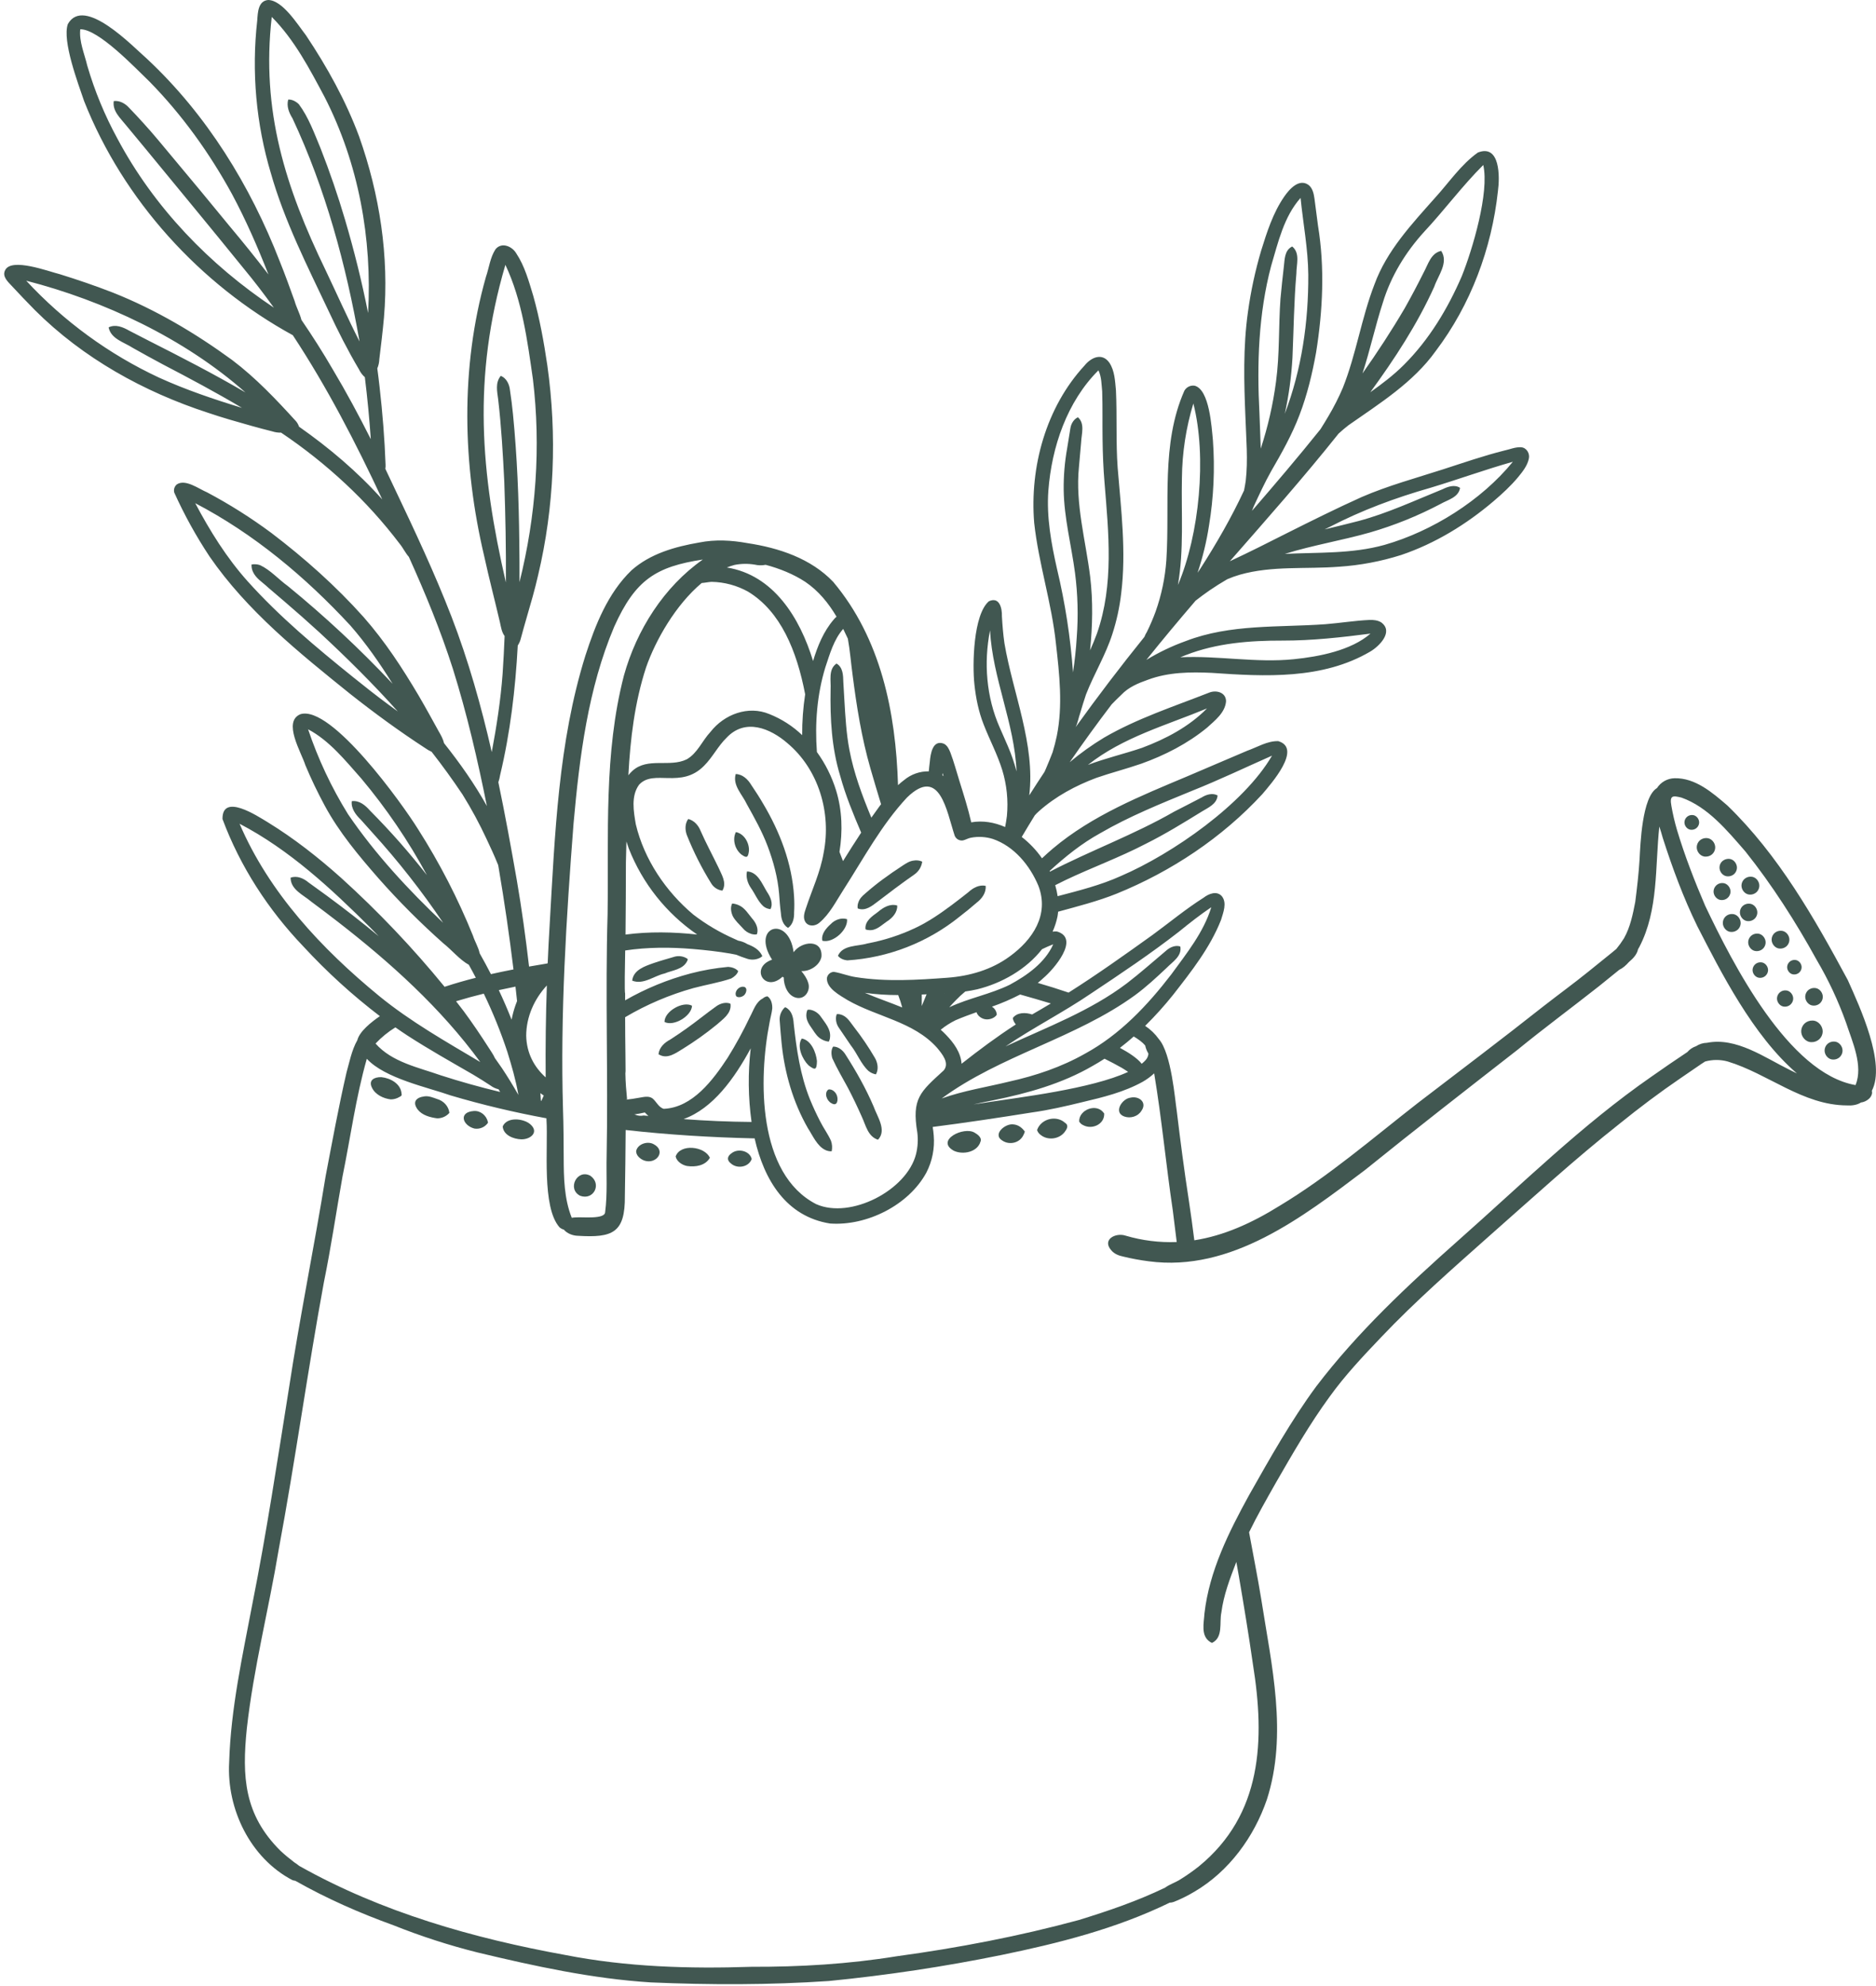 <svg width="223" height="236" viewBox="0 0 223 236" fill="none" xmlns="http://www.w3.org/2000/svg">
<path d="M201.149 96.859C200.918 96.851 200.693 96.933 200.521 97.088C200.35 97.244 200.245 97.46 200.23 97.692C200.206 98.151 200.581 98.616 201.058 98.616C201.289 98.624 201.514 98.542 201.686 98.387C201.858 98.231 201.962 98.015 201.978 97.783C202.001 97.324 201.626 96.859 201.149 96.859Z" fill="#415751"/>
<path d="M215.453 121.288C215.11 121.276 214.775 121.398 214.52 121.628C214.276 121.856 214.13 122.17 214.11 122.503C214.077 123.174 214.624 123.852 215.32 123.852C215.663 123.864 215.998 123.742 216.253 123.512C216.498 123.285 216.645 122.971 216.663 122.637C216.696 121.965 216.149 121.288 215.453 121.288Z" fill="#415751"/>
<path d="M218.012 123.781C217.725 123.771 217.446 123.872 217.231 124.064C217.028 124.254 216.906 124.517 216.891 124.796C216.861 125.357 217.32 125.923 217.901 125.923C218.188 125.933 218.468 125.831 218.682 125.64C218.886 125.449 219.008 125.187 219.023 124.907C219.052 124.346 218.594 123.781 218.012 123.781Z" fill="#415751"/>
<path d="M215.686 117.414C215.406 117.404 215.132 117.503 214.923 117.691C214.723 117.877 214.603 118.135 214.588 118.408C214.56 118.957 215.008 119.511 215.578 119.511C215.859 119.521 216.133 119.422 216.342 119.234C216.542 119.048 216.662 118.79 216.676 118.517C216.704 117.968 216.257 117.414 215.686 117.414Z" fill="#415751"/>
<path d="M212.245 117.7C211.99 117.691 211.742 117.781 211.552 117.953C211.363 118.124 211.248 118.363 211.231 118.618C211.205 119.126 211.619 119.637 212.144 119.637C212.399 119.646 212.647 119.556 212.836 119.385C213.026 119.213 213.141 118.975 213.158 118.719C213.184 118.211 212.77 117.7 212.245 117.7Z" fill="#415751"/>
<path d="M209.297 114.361C209.054 114.352 208.817 114.439 208.636 114.602C208.455 114.766 208.345 114.994 208.328 115.238C208.303 115.722 208.698 116.211 209.201 116.211C209.445 116.22 209.682 116.133 209.862 115.97C210.043 115.806 210.154 115.578 210.17 115.334C210.195 114.85 209.799 114.361 209.297 114.361Z" fill="#415751"/>
<path d="M213.343 114.08C213.116 114.072 212.894 114.153 212.725 114.306C212.556 114.459 212.453 114.672 212.438 114.9C212.416 115.352 212.785 115.809 213.255 115.809C213.482 115.817 213.703 115.736 213.872 115.583C214.041 115.43 214.144 115.217 214.159 114.989C214.182 114.537 213.813 114.08 213.343 114.08Z" fill="#415751"/>
<path d="M212.367 112.454C212.569 112.266 212.691 112.006 212.705 111.729C212.734 111.173 212.281 110.613 211.704 110.613C211.42 110.602 211.143 110.703 210.931 110.893C210.729 111.081 210.607 111.341 210.593 111.618C210.564 112.174 211.017 112.734 211.593 112.734C211.878 112.745 212.155 112.644 212.367 112.454Z" fill="#415751"/>
<path d="M209.548 112.76C209.747 112.575 209.866 112.32 209.881 112.048C209.908 111.502 209.463 110.951 208.898 110.951C208.618 110.941 208.346 111.04 208.139 111.228C207.94 111.413 207.82 111.668 207.806 111.94C207.779 112.486 208.224 113.036 208.789 113.036C209.068 113.047 209.341 112.947 209.548 112.76Z" fill="#415751"/>
<path d="M205.909 108.625C205.623 108.614 205.345 108.715 205.132 108.906C204.929 109.096 204.807 109.357 204.793 109.635C204.764 110.193 205.219 110.757 205.798 110.757C206.084 110.767 206.362 110.666 206.575 110.475C206.778 110.285 206.9 110.024 206.915 109.746C206.942 109.188 206.487 108.625 205.909 108.625Z" fill="#415751"/>
<path d="M208.893 108.488C208.921 107.943 208.476 107.394 207.912 107.394C207.633 107.384 207.362 107.482 207.155 107.669C206.956 107.853 206.837 108.108 206.823 108.379C206.794 108.924 207.239 109.474 207.804 109.474C208.082 109.484 208.354 109.385 208.561 109.198C208.76 109.014 208.879 108.759 208.893 108.488Z" fill="#415751"/>
<path d="M208.016 106.319C208.301 106.329 208.579 106.228 208.791 106.036C208.994 105.847 209.116 105.586 209.132 105.309C209.16 104.75 208.706 104.187 208.126 104.187C207.841 104.177 207.563 104.278 207.351 104.47C207.148 104.659 207.026 104.92 207.01 105.197C206.982 105.756 207.437 106.319 208.016 106.319Z" fill="#415751"/>
<path d="M205.379 104.149C205.658 104.159 205.93 104.061 206.138 103.874C206.336 103.689 206.455 103.434 206.47 103.163C206.498 102.617 206.053 102.067 205.487 102.067C204.922 102.067 204.426 102.465 204.397 103.054C204.368 103.6 204.813 104.149 205.379 104.149Z" fill="#415751"/>
<path d="M205.707 106.009C205.734 105.478 205.301 104.943 204.752 104.943C204.486 104.933 204.226 105.028 204.028 105.207C203.83 105.386 203.709 105.636 203.691 105.903C203.664 106.434 204.097 106.968 204.646 106.968C204.913 106.978 205.172 106.884 205.37 106.704C205.568 106.525 205.689 106.276 205.707 106.009Z" fill="#415751"/>
<path d="M202.846 99.598C202.551 99.588 202.264 99.692 202.043 99.889C201.833 100.086 201.707 100.356 201.692 100.644C201.662 101.221 202.133 101.804 202.733 101.804C203.028 101.814 203.316 101.71 203.536 101.512C203.746 101.316 203.872 101.045 203.887 100.758C203.917 100.181 203.446 99.598 202.846 99.598Z" fill="#415751"/>
<path d="M68.97 142.113C70.574 142.687 71.57 140.697 70.166 139.726C68.595 138.891 67.372 141.313 68.97 142.113Z" fill="#415751"/>
<path d="M219.646 116.474C215.669 109.089 211.404 101.602 205.338 95.731C203.559 94.203 201.521 92.428 199.046 92.488C198.63 92.499 198.223 92.611 197.861 92.814C197.498 93.018 197.19 93.308 196.963 93.658C195.181 94.715 194.992 100.364 194.894 102.151C194.792 103.834 194.597 105.511 194.383 107.182C194.096 108.662 193.794 110.178 193.046 111.505C192.77 111.948 192.466 112.372 192.135 112.775C191.972 112.911 191.812 113.049 191.652 113.177C190.752 113.9 189.747 114.717 188.738 115.53C187.084 116.863 185.255 118.199 183.468 119.591C178.54 123.486 173.526 127.266 168.541 131.084C163.148 135.285 157.957 139.785 152.083 143.317C148.79 145.361 145.468 146.859 141.969 147.401C141.768 145.8 141.553 144.201 141.308 142.605C140.764 139.096 140.309 135.571 139.883 132.045C139.673 130.724 139.247 125.204 137.761 123.501C137.317 122.877 136.762 122.34 136.123 121.919C137.309 120.749 138.424 119.51 139.464 118.208C141.622 115.441 143.851 112.618 145.146 109.322C145.404 108.448 145.886 107.306 145.235 106.502C144.631 105.826 143.673 106.219 143.069 106.688C140.948 108.03 139.014 109.64 136.99 111.12C133.714 113.467 130.427 115.809 127.022 117.964C125.812 117.552 124.593 117.169 123.363 116.813C123.585 116.633 123.802 116.446 124.012 116.246C125.227 115.236 128.443 111.536 125.647 110.702C125.472 110.688 125.297 110.695 125.124 110.721C125.379 110.147 125.573 109.547 125.702 108.932C125.737 108.74 125.761 108.545 125.779 108.35C128.125 107.707 130.49 107.106 132.716 106.214C139.228 103.573 145.273 99.557 150.055 94.375C151.077 93.164 154.842 88.932 151.94 88.078C150.637 88.046 149.459 88.799 148.256 89.222C145.878 90.221 143.515 91.257 141.138 92.259C135.567 94.603 129.835 96.905 125.158 100.843C124.714 101.217 124.286 101.607 123.863 102.003C123.192 101.04 122.379 100.185 121.453 99.467C121.961 98.608 122.478 97.753 123.003 96.903C123.154 96.728 123.317 96.565 123.492 96.413C125.472 94.648 127.843 93.374 130.315 92.447C132.009 91.857 133.861 91.383 135.666 90.76C138.466 89.759 141.168 88.375 143.478 86.483C144.41 85.631 145.635 84.7 145.74 83.34C145.734 82.268 144.554 81.972 143.718 82.32C139.517 83.968 135.164 85.385 131.245 87.659C129.809 88.527 128.44 89.505 127.153 90.585C128.763 88.256 130.425 85.965 132.142 83.711C132.514 83.328 132.891 82.951 133.28 82.585C134.148 81.66 135.293 81.194 136.468 80.778C138.888 79.876 141.504 79.848 144.052 79.967C150.381 80.411 157.204 80.77 162.882 77.435C163.982 76.788 165.686 75.056 164.179 73.962C163.77 73.711 163.263 73.659 162.792 73.676C161.038 73.758 159.3 74.044 157.55 74.183C151.996 74.584 146.259 74.138 140.96 76.184C139.325 76.77 137.753 77.52 136.269 78.425C138.177 76.039 140.138 73.697 142.127 71.38C142.66 70.96 143.211 70.564 143.765 70.173C144.451 69.702 145.162 69.256 145.891 68.834C146.378 68.625 146.878 68.446 147.388 68.298C151.234 67.21 155.228 67.659 159.174 67.351C161.684 67.185 164.166 66.717 166.564 65.955C170.597 64.591 174.301 62.32 177.54 59.565C178.573 58.681 179.579 57.762 180.449 56.715C180.983 56.066 181.552 55.362 181.73 54.522C181.88 53.9 181.468 53.195 180.807 53.154C180.127 53.113 179.48 53.404 178.823 53.544C176.357 54.162 173.955 54.998 171.537 55.778C168.298 56.821 164.997 57.716 161.867 59.068C158.857 60.424 155.901 61.897 152.95 63.375C150.73 64.502 148.507 65.619 146.253 66.672C146.233 66.681 146.212 66.691 146.192 66.7C150.569 61.701 154.976 56.73 159.115 51.534C159.495 51.188 159.883 50.853 160.291 50.539C163.973 47.96 167.986 45.467 170.66 41.723C174.822 36.225 177.319 29.554 178.06 22.703C178.287 21.04 178.338 17.093 175.678 18.126C173.663 19.555 172.24 21.697 170.582 23.511C167.802 26.649 164.845 29.786 163.381 33.801C161.829 37.81 161.222 42.067 159.625 46.084C159.129 47.249 158.555 48.379 157.907 49.466C157.604 49.986 157.286 50.503 156.96 51.016C154.319 54.31 151.583 57.524 148.82 60.715C148.901 60.512 148.975 60.322 149.041 60.16C149.689 58.766 150.335 57.368 151.085 56.026C152.345 53.857 153.581 51.665 154.474 49.31C155.39 46.915 155.991 44.406 156.445 41.884C157.241 36.909 157.49 31.798 156.669 26.812C156.53 25.805 156.401 24.684 156.246 23.569C156.163 23.004 156.035 22.406 155.589 22.014C154.447 21.134 153.268 22.477 152.645 23.382C151.319 25.311 150.597 27.585 149.907 29.805C149.206 32.181 148.684 34.608 148.345 37.063C147.755 41.24 147.869 45.467 148.048 49.67C148.13 52.165 148.37 54.672 148.078 57.162C148.022 57.54 147.954 57.918 147.878 58.293C146.377 61.516 144.594 64.604 142.677 67.593C142.572 67.752 142.464 67.908 142.357 68.066C142.967 66.247 143.42 64.38 143.711 62.483C144.269 59.126 144.426 55.714 144.179 52.319C144.025 50.776 143.775 46.304 142.012 45.84C141.77 45.8 141.522 45.837 141.302 45.946C141.082 46.054 140.9 46.228 140.782 46.444C137.988 52.779 139.078 59.851 138.645 66.566C138.498 68.651 138.069 70.707 137.369 72.676C137.066 73.504 136.719 74.315 136.329 75.106C136.213 75.288 136.116 75.482 136.039 75.684C133.216 79.182 130.491 82.757 127.866 86.41C127.867 86.407 127.868 86.404 127.868 86.401C128.113 85.899 128.207 85.307 128.391 84.781C128.616 84.029 128.837 83.278 129.093 82.535C130.04 80.102 131.422 77.856 132.222 75.362C132.732 73.795 133.084 72.181 133.274 70.543C133.894 65.554 133.26 60.548 132.855 55.57C132.638 52.593 132.794 49.4 132.653 46.391C132.545 45.284 132.508 44.083 131.883 43.125C131.019 41.872 129.706 42.468 128.92 43.44C124.349 48.391 122.385 55.487 122.934 62.144C123.461 66.983 125.015 71.643 125.52 76.491C125.933 80.118 126.351 83.84 125.624 87.453C125.485 88.104 125.323 88.751 125.128 89.387C124.874 90.046 124.61 90.702 124.33 91.353C124.268 91.475 124.211 91.604 124.157 91.737C123.544 92.659 122.941 93.587 122.348 94.522C123.076 88.48 120.408 82.401 119.398 76.45C119.246 75.39 119.16 74.325 119.098 73.256C119.13 72.286 118.809 70.876 117.552 71.456C115.694 73.03 115.568 78.99 115.831 81.36C116.004 82.977 116.329 84.582 116.927 86.099C117.636 87.931 118.546 89.608 119.139 91.518C119.677 93.284 119.865 95.138 119.691 96.976C119.637 97.416 119.563 97.853 119.478 98.287C118.199 97.724 116.824 97.49 115.451 97.729C115.078 96.081 114.567 94.483 114.046 92.812C113.695 91.692 113.396 90.553 112.98 89.455C112.816 89.045 112.614 88.583 112.192 88.383C110.86 87.868 110.604 89.601 110.526 90.546C110.477 90.919 110.439 91.295 110.406 91.67C109.342 91.652 108.307 92.015 107.486 92.694C107.228 92.886 106.985 93.094 106.747 93.31C106.481 84.614 104.705 75.891 99.044 69.153C96.392 66.369 92.573 65.108 88.864 64.55C86.968 64.201 85.017 64.092 83.117 64.474C80.246 64.968 77.29 65.8 75.065 67.78C72.257 70.486 70.772 74.253 69.589 77.904C66.359 88.23 65.962 99.162 65.339 109.891C65.247 111.415 65.168 112.939 65.104 114.464C65.087 114.477 65.07 114.489 65.054 114.501C64.332 114.619 63.61 114.741 62.889 114.869C62.491 111.437 62.02 108.014 61.434 104.609C60.753 100.726 60.049 96.833 59.239 92.964C59.336 92.685 59.407 92.398 59.451 92.106C60.657 87.056 61.265 81.901 61.545 76.719C61.726 76.442 61.856 76.134 61.929 75.811C62.146 75.007 62.367 74.207 62.601 73.409C63.088 71.743 63.577 70.072 63.961 68.377C65.898 60.225 66.23 51.698 65.058 43.404C64.65 40.631 64.149 37.863 63.39 35.164C62.863 33.432 62.376 31.623 61.365 30.105C60.86 29.256 59.621 28.738 58.901 29.622C58.263 30.597 58.138 31.824 57.76 32.915C54.704 43.712 54.988 55.237 57.558 66.104C58.134 68.741 58.82 71.354 59.433 73.982C59.555 74.535 59.635 75.126 59.983 75.586C59.923 77.082 59.848 78.578 59.745 80.072C59.514 83.188 59.035 86.299 58.455 89.379C57.204 83.919 55.691 78.527 53.674 73.298C51.669 68.116 49.304 63.086 46.92 58.072C46.552 57.284 46.18 56.498 45.804 55.714C45.835 55.545 45.844 55.372 45.831 55.201C45.719 52.139 45.472 49.08 45.126 46.037C45.044 45.285 44.95 44.535 44.85 43.786C44.996 43.439 45.077 43.068 45.09 42.691C45.29 41.041 45.493 39.392 45.642 37.736C46.264 30.461 45.132 23.111 42.686 16.214C41.105 11.959 38.884 7.961 36.37 4.195C35.383 2.917 33.59 0.022 31.878 0C30.675 0.099 30.643 1.496 30.578 2.429C29.887 8.54 30.441 14.728 32.207 20.617C32.197 20.583 32.188 20.549 32.178 20.514C32.174 20.5 32.17 20.485 32.166 20.471C33.788 26.236 36.524 31.591 39.071 36.983C40.17 39.34 41.346 41.662 42.673 43.9C42.84 44.254 43.077 44.57 43.37 44.828C43.671 47.275 43.907 49.729 44.077 52.19C42.66 49.377 41.17 46.604 39.554 43.899C38.387 41.887 37.138 39.929 35.829 38.013C35.641 37.255 35.226 36.524 35.023 35.78C34.451 34.197 33.882 32.611 33.25 31.051C29.753 22.047 24.573 13.631 17.5 7.015C15.755 5.492 9.991 -0.56 8.064 2.862C7.372 4.851 9.282 9.908 10 12.02C14.662 23.801 23.771 33.798 34.809 39.84C38.88 46.014 42.297 52.633 45.438 59.354C42.485 56.052 39.13 53.226 35.544 50.706C35.468 50.473 35.349 50.256 35.192 50.068C32.829 47.473 30.401 44.905 27.595 42.785C23.208 39.58 18.483 36.785 13.43 34.779C11.341 33.967 9.273 33.258 7.125 32.592C5.791 32.264 1.343 30.574 0.608 32.116C0.23 32.852 0.931 33.478 1.387 33.967C2.297 34.943 3.212 35.912 4.151 36.859C9.869 42.562 17.079 46.565 24.718 49.054C26.422 49.632 28.156 50.125 29.889 50.61C30.713 50.841 31.539 51.06 32.368 51.267C32.705 51.378 33.059 51.428 33.413 51.415C36.119 53.231 38.675 55.261 41.059 57.486C43.402 59.67 45.555 62.051 47.494 64.605C47.891 65.078 48.183 65.713 48.601 66.184C50.563 70.52 52.373 74.926 53.827 79.462C55.506 84.818 56.772 90.288 57.877 95.79C56.402 93.149 54.664 90.688 52.783 88.321C52.674 87.832 52.406 87.36 52.157 86.929C51.368 85.499 50.584 84.064 49.758 82.654C47.801 79.357 45.801 76.279 43.227 73.343C39.928 69.649 36.199 66.337 32.264 63.342C29.836 61.54 27.276 59.924 24.606 58.508C23.625 58.099 22.047 56.892 21.023 57.565C20.884 57.68 20.78 57.832 20.726 58.005C20.671 58.177 20.666 58.362 20.713 58.536C21.906 61.181 23.31 63.723 24.912 66.14C29.38 72.62 35.561 77.583 41.638 82.477C44.498 84.735 47.442 86.887 50.494 88.875C50.749 89.06 51.021 89.218 51.307 89.348C52.593 90.991 53.819 92.685 54.986 94.43C56.043 96.132 56.996 97.897 57.841 99.716C58.293 100.68 58.768 101.688 59.166 102.687C59.18 102.722 59.197 102.754 59.212 102.788C59.23 102.886 59.248 102.983 59.266 103.081C59.953 107.108 60.544 111.151 61.038 115.21C60.141 115.383 59.247 115.57 58.356 115.77C57.926 114.933 57.479 114.105 57.014 113.286C56.875 112.578 56.438 111.893 56.226 111.212C54.445 106.806 52.265 102.574 49.712 98.57C47.835 95.538 39.387 83.769 35.72 84.876C33.561 85.747 35.822 89.418 36.301 90.941C36.983 92.579 37.755 94.176 38.596 95.738C40.309 98.915 42.644 101.695 45.006 104.398C47.417 107.126 49.991 109.704 52.713 112.118C53.711 112.907 54.627 114.049 55.731 114.66C56.015 115.169 56.289 115.684 56.56 116.201C55.309 116.519 54.07 116.872 52.849 117.275C49.079 112.656 44.968 108.329 40.551 104.331C37.826 101.897 34.941 99.627 31.825 97.718C30.556 96.952 26.414 94.216 26.447 97.334C28.549 102.987 31.902 108.14 36.065 112.485C38.851 115.504 41.893 118.274 45.156 120.764C44.122 121.473 42.724 122.588 42.476 123.623C41.806 124.766 41.479 126.462 41.196 127.433C40.249 131.527 39.496 135.665 38.706 139.791C37.339 148.237 35.62 156.62 34.333 165.08C32.972 173.584 31.695 182.103 30.012 190.551C28.827 196.798 27.431 203.054 27.241 209.433C26.928 215.004 29.766 220.827 34.762 223.444C34.87 223.477 34.981 223.501 35.093 223.517C35.125 223.534 35.158 223.551 35.19 223.568C38.879 225.651 42.768 227.36 46.749 228.797C50.017 230.103 53.369 231.188 56.781 232.042C63.547 233.664 70.389 235.155 77.346 235.596C84.387 235.899 91.491 235.906 98.523 235.43C105.404 234.753 112.246 233.723 119.023 232.343C125.837 230.942 132.645 229.217 138.935 226.17C138.968 226.154 139.001 226.137 139.034 226.121C139.208 226.118 139.381 226.084 139.544 226.023C140.399 225.681 141.226 225.271 142.015 224.795C146.09 222.395 149.065 218.32 150.592 213.87C153.096 206.097 151.146 197.884 149.924 190.053C149.493 187.395 148.959 184.753 148.477 182.103C149.45 180.101 150.56 178.165 151.655 176.227C153.668 172.733 155.682 169.228 158.065 165.972C159.891 163.439 162.032 161.168 164.182 158.914C168.258 154.619 172.716 150.726 177.135 146.796C182.21 142.327 187.195 137.749 192.504 133.558C194.825 131.68 197.279 129.831 199.752 128.146C200.582 127.584 201.405 127.013 202.231 126.448C202.379 126.359 202.532 126.262 202.681 126.156C203.561 125.912 204.49 125.91 205.371 126.151C210.193 127.612 214.302 131.351 219.544 131.371C220.091 131.412 220.74 131.333 221.212 131.026C221.562 130.98 221.89 130.829 222.153 130.592C222.407 130.376 222.615 129.972 222.504 129.638C224.202 126.392 221.076 119.669 219.646 116.474ZM143.476 84.192C141.339 86.368 138.571 87.822 135.742 88.88C133.615 89.601 131.425 90.105 129.323 90.904C133.483 87.608 138.654 86.195 143.476 84.192H143.476ZM140.967 77.85C144.624 76.424 148.562 76.122 152.451 76.131C155.961 76.138 159.439 75.749 162.911 75.3C160.615 77.303 156.784 78.042 153.819 78.341C149.313 78.804 144.812 77.898 140.304 78.114C140.523 78.023 140.743 77.93 140.966 77.85H140.967ZM162.827 63.287C165.73 62.446 168.542 61.312 171.218 59.902C172.081 59.404 173.374 59.129 173.559 57.981C172.913 57.549 172.106 57.833 171.47 58.146C168.188 59.475 164.961 60.988 161.532 61.908C160.183 62.264 158.821 62.584 157.461 62.914C157.659 62.817 157.857 62.718 158.055 62.623C161.864 60.644 165.881 59.158 170.001 57.981C173.295 56.992 176.521 55.812 179.832 54.879C176.093 59.472 170.237 63.142 164.568 64.759C160.686 65.839 156.71 65.627 152.726 65.828C156.042 64.795 159.485 64.235 162.827 63.287ZM164.378 35.969C165.339 32.807 167.089 29.962 169.304 27.532C171.71 24.958 173.819 22.091 176.315 19.61C177.059 22.869 175.036 29.643 173.77 32.807C172.1 36.681 169.877 40.373 166.882 43.359C165.66 44.583 164.288 45.619 162.886 46.617C165.77 42.665 168.472 38.547 170.489 34.075C170.947 32.732 172.224 31.218 171.317 29.818C171.317 29.819 171.317 29.818 171.315 29.817C170.068 30.084 169.763 31.432 169.215 32.416C168.503 33.844 167.756 35.252 166.974 36.64C165.416 39.294 163.731 41.868 161.957 44.382C162.863 41.613 163.476 38.736 164.378 35.969ZM151.1 31.605C151.931 28.811 152.614 25.744 154.599 23.521C154.9 26.56 155.489 29.578 155.516 32.638C155.547 38.26 154.725 43.932 152.724 49.171C153.206 46.971 153.51 44.737 153.636 42.488C153.782 39.158 153.814 35.823 154.101 32.5C154.098 31.448 154.559 30.15 153.663 29.342C153.584 29.276 153.585 29.302 153.487 29.357C152.694 29.829 152.71 30.835 152.614 31.649C152.467 32.938 152.323 34.227 152.208 35.52C151.974 38.798 152.122 42.099 151.679 45.364C151.323 48.066 150.715 50.729 149.863 53.318C149.824 51.915 149.761 50.513 149.71 49.11C149.402 43.243 149.59 37.31 151.1 31.605ZM140.495 56.808C140.524 53.806 140.981 50.824 141.854 47.952C143.469 54.258 142.571 63.552 140.02 69.522C140.75 65.324 140.404 61.045 140.495 56.808ZM125.651 67.629C124.964 64.598 124.387 61.449 124.619 58.305C125.012 53.128 126.835 47.734 130.57 44.013C130.945 44.787 130.931 45.68 131.017 46.52C131.079 48.421 131.032 50.32 131.062 52.22C131.083 53.944 131.151 55.668 131.297 57.387C131.783 63.369 132.42 69.472 130.4 75.276C130.151 75.958 129.869 76.626 129.577 77.29C129.872 74.381 129.936 71.446 129.589 68.541C129.053 64.211 127.811 59.918 128.252 55.519C128.34 54.534 128.425 53.549 128.514 52.566C128.553 51.58 128.991 50.342 128.132 49.59C127.639 49.816 127.322 50.358 127.24 50.881C127.114 51.676 126.978 52.472 126.854 53.27C126.56 54.904 126.422 56.561 126.44 58.221C126.486 61.554 127.351 64.792 127.786 68.08C128.117 70.626 128.185 73.199 127.991 75.759C127.908 77.149 127.755 78.533 127.549 79.909C127.249 75.771 126.614 71.664 125.651 67.629ZM118.838 86.465C117.244 82.866 116.923 78.759 117.685 74.912C117.986 80.631 120.603 85.957 120.836 91.681C120.571 90.659 120.228 89.658 119.81 88.689C119.496 87.944 119.159 87.208 118.838 86.465ZM60.075 31.475C62.076 35.711 62.684 40.457 63.347 45.056C64.315 53.124 63.716 61.32 61.752 69.189C61.76 67.573 61.751 65.958 61.727 64.345C61.675 59.31 61.472 54.274 60.982 49.261C60.883 48.287 60.769 47.315 60.617 46.348C60.548 45.676 60.211 44.958 59.562 44.68C59.551 44.675 59.539 44.675 59.528 44.678C59.516 44.682 59.507 44.69 59.501 44.701V44.699C58.856 45.51 59.099 46.529 59.218 47.469C59.597 50.721 59.782 53.992 59.945 57.261C60.083 61.245 60.163 65.235 60.135 69.224C57.146 56.234 56.14 44.864 60.075 31.475ZM43.754 37.199C43.014 33.461 42.091 29.758 41.014 26.107C40.197 23.328 39.184 20.368 38.098 17.607C37.352 15.825 36.684 13.939 35.524 12.386C35.191 12.065 34.727 11.804 34.26 11.833C34.041 12.622 34.354 13.402 34.77 14.067C38.689 22.438 41.136 31.477 42.739 40.584C41.321 37.802 40.052 34.946 38.711 32.127C33.924 22.242 31.026 13.161 32.303 2.012C34.998 4.716 36.801 8.183 38.585 11.528C42.628 19.426 44.252 28.361 43.754 37.199ZM13.943 16.448C12.447 13.703 11.25 10.804 10.373 7.802C10.043 6.395 9.383 4.935 9.543 3.479C11.7 3.442 16.074 8.073 17.753 9.68C21.635 13.63 24.922 18.206 27.586 23.082C29.237 26.164 30.635 29.37 31.914 32.623C30.417 30.672 28.87 28.758 27.29 26.874C25.004 24.08 22.7 21.301 20.381 18.535C19.296 17.233 18.22 15.918 17.078 14.664C16.494 14.023 15.91 13.383 15.302 12.765C14.848 12.274 14.203 11.932 13.522 12.011C13.346 13.209 14.309 14.031 14.984 14.884C15.742 15.807 16.51 16.72 17.269 17.642C21.159 22.373 25.064 27.089 28.919 31.849C30.188 33.378 31.394 34.953 32.552 36.562C24.898 31.465 18.289 24.623 13.943 16.448ZM15.782 41.342C16.97 42.005 18.154 42.67 19.357 43.306C22.519 44.955 25.688 46.642 28.768 48.474C25.415 47.452 22.09 46.327 18.896 44.874C12.945 42.096 7.587 38.186 3.117 33.361C12.301 35.719 21.908 40.205 29.174 46.638C25.405 44.431 21.504 42.429 17.635 40.47C16.877 40.078 16.121 39.682 15.359 39.298C14.622 38.878 13.733 38.498 12.91 38.907C13.194 40.292 14.741 40.663 15.782 41.342ZM46.127 83.704C44.708 82.657 43.326 81.564 41.953 80.458C37.566 76.926 33.212 73.287 29.437 69.083C26.941 66.294 24.957 63.102 23.207 59.801C30.192 63.446 36.304 68.566 41.657 74.349C43.525 76.488 45.152 78.834 46.67 81.266C42.778 77.123 38.617 73.243 34.216 69.65C33.103 68.849 32.155 67.742 30.91 67.162C30.585 67.051 30.238 67.025 29.902 67.087C29.884 67.385 29.941 67.683 30.067 67.954C30.43 68.764 31.247 69.22 31.865 69.817C32.539 70.397 33.214 70.974 33.891 71.549C35.264 72.724 36.617 73.921 37.95 75.139C41.197 78.147 44.343 81.26 47.286 84.553C46.899 84.271 46.513 83.988 46.127 83.704ZM41.366 96.758C39.403 93.592 37.812 90.208 36.623 86.674C39.148 87.998 41.068 90.407 42.962 92.541C45.937 96.089 48.547 99.931 50.751 104.007C49.716 102.685 48.647 101.396 47.545 100.141C46.395 98.837 45.208 97.569 43.983 96.336C43.431 95.706 42.711 95.095 41.816 95.215C41.708 96.073 42.285 96.832 42.878 97.402C43.348 97.92 43.812 98.443 44.278 98.966C47.33 102.326 50.137 105.904 52.677 109.67C48.526 105.733 44.594 101.497 41.366 96.758V96.758ZM136.13 124.252C136.196 124.573 136.315 124.881 136.483 125.163L136.513 125.242C136.485 125.516 136.371 125.774 136.187 125.978C136.043 126.14 135.884 126.289 135.714 126.424C135.209 125.777 134.227 125.124 133.127 124.531C133.689 124.101 134.236 123.65 134.767 123.18C135.322 123.508 135.811 123.867 136.13 124.251V124.252ZM131.298 125.823C131.986 126.166 132.668 126.521 133.337 126.899C133.593 127.05 133.845 127.222 134.102 127.386C129.731 129.418 121.023 130.433 117.53 130.979C116.927 131.074 116.324 131.166 115.721 131.256C116.494 131.078 117.272 130.917 118.048 130.765C122.151 129.932 126.241 128.792 129.886 126.673C130.367 126.404 130.837 126.12 131.298 125.822V125.823ZM140.116 110.746C141.372 109.725 142.642 108.722 143.987 107.818C143.074 110.807 141.045 113.308 139.233 115.799C136.392 119.497 133.119 122.962 128.994 125.212C126.187 126.805 123.118 127.84 119.978 128.536C117.3 129.195 114.541 129.612 111.939 130.546C118.897 125.419 127.882 123.391 134.912 118.28C136.246 117.301 137.46 116.172 138.664 115.038C139.359 114.321 140.523 113.64 140.303 112.487C139.755 112.285 139.072 112.571 138.647 112.955C137.101 114.251 135.556 115.632 133.94 116.87C129.587 120.162 124.446 122.078 119.528 124.361C122.829 122.114 126.41 120.309 129.711 118.057C133.222 115.72 136.781 113.342 140.116 110.746ZM124.917 119.256C124.496 119.508 124.075 119.76 123.65 120.005C123.324 120.185 123.006 120.377 122.686 120.564C121.927 120.307 120.909 120.286 120.39 120.991C120.435 121.274 120.561 121.537 120.753 121.748C118.521 123.187 116.391 124.777 114.301 126.421C114.212 125.075 113.367 123.93 112.461 122.991C112.257 122.773 112.041 122.572 111.822 122.377C112.368 121.934 112.962 121.554 113.593 121.244C114.402 120.897 115.237 120.591 116.077 120.292C116.198 120.704 116.671 121.105 117.233 121.146C117.694 121.173 118.226 120.988 118.488 120.594C118.477 120.399 118.418 120.21 118.317 120.044C118.216 119.877 118.076 119.737 117.91 119.637C119.059 119.234 120.18 118.751 121.262 118.191C122.465 118.531 123.689 118.883 124.917 119.256L124.917 119.256ZM112.27 118.056H112.28C112.275 118.062 112.269 118.067 112.263 118.073C112.266 118.067 112.268 118.062 112.27 118.056ZM109.569 119.564C109.566 119.107 109.567 118.651 109.571 118.194C109.762 118.186 109.952 118.177 110.143 118.167C109.951 118.633 109.755 119.097 109.569 119.564ZM106.77 118.256C106.957 118.738 107.116 119.23 107.248 119.73C105.774 119.128 104.247 118.614 102.805 117.993C104.119 118.172 105.444 118.26 106.77 118.257V118.256ZM125.198 112.223C124.21 114.432 122.079 115.922 120.015 117.038C117.712 118.163 115.158 118.617 112.841 119.708C113.097 119.424 113.352 119.142 113.622 118.871C113.975 118.502 114.35 118.155 114.744 117.831C115.223 117.764 115.7 117.68 116.172 117.57C119.062 116.859 121.992 115.207 123.868 112.804C124.305 112.595 124.746 112.396 125.198 112.223V112.223ZM130.778 99.025C134.269 96.998 138.02 95.494 141.743 93.964C144.944 92.689 148.054 91.197 151.204 89.806C147.86 95.576 139.336 101.487 133.256 104.101C130.84 105.196 128.274 105.834 125.721 106.507C125.656 106.064 125.56 105.627 125.432 105.198C125.836 104.992 126.241 104.792 126.647 104.596C129.801 103.095 133.094 101.899 136.195 100.282C138.485 99.142 140.67 97.799 142.845 96.455C143.608 95.98 144.659 95.565 144.734 94.531C144.13 94.207 143.405 94.422 142.856 94.766C141.762 95.341 140.659 95.901 139.56 96.465C134.864 99.169 129.637 101.082 124.803 103.59C124.79 103.565 124.776 103.54 124.763 103.515C126.613 101.819 128.562 100.243 130.778 99.025V99.025ZM112.037 91.856L112.155 92.23C112.111 92.199 112.067 92.166 112.021 92.138C112.027 92.043 112.03 91.95 112.037 91.856ZM107.821 94.774C111.733 90.978 112.525 96.425 113.482 99.311C113.557 99.502 113.694 99.662 113.871 99.766C114.048 99.869 114.255 99.909 114.458 99.88C114.787 99.807 115.083 99.611 115.423 99.555C116.287 99.392 117.177 99.443 118.016 99.704C120.541 100.566 122.424 102.849 123.431 105.263C124.755 108.713 122.758 111.684 120.022 113.666C117.873 115.248 115.259 116 112.626 116.197C109.008 116.462 105.339 116.694 101.738 116.128C100.846 115.999 99.997 115.641 99.116 115.498C98.921 115.507 98.734 115.582 98.585 115.71C98.437 115.839 98.337 116.014 98.3 116.207C98.192 117.441 99.863 118.306 100.766 118.866C104.238 120.856 108.6 121.413 111.376 124.508C111.953 125.212 112.922 126.323 112.181 127.21C109.38 129.775 108.36 130.538 109.043 134.608C109.148 135.454 109.097 136.313 108.893 137.141C107.812 141.461 101.108 144.918 97.025 143.108C90.033 139.512 90.151 128.232 91.48 121.508C91.574 120.958 91.737 120.416 91.798 119.863C91.82 119.343 91.685 118.706 91.225 118.405C91.022 118.428 90.832 118.515 90.682 118.654C90.675 118.657 90.669 118.66 90.662 118.664C89.828 119.109 89.575 120.071 89.147 120.85C88.358 122.516 87.475 124.135 86.501 125.699C84.767 128.336 82.332 131.625 78.91 131.777C78.281 131.615 78.022 130.895 77.542 130.522C77.079 130.209 76.498 130.378 75.989 130.457C75.455 130.561 74.918 130.636 74.379 130.69V130.687C74.433 130.677 74.486 130.66 74.54 130.647C74.44 129.625 74.355 128.608 74.339 127.581C74.338 127.481 74.345 127.382 74.361 127.284C74.357 126.629 74.354 125.975 74.345 125.321C74.322 123.843 74.313 122.366 74.309 120.889C76.855 119.385 79.584 118.221 82.43 117.427C83.914 117.029 85.451 116.784 86.906 116.293C87.263 116.1 87.617 115.811 87.75 115.416C87.469 115.079 86.989 114.937 86.559 114.907C85.05 115.045 83.555 115.306 82.089 115.689C79.367 116.407 76.751 117.482 74.308 118.884C74.308 118.615 74.307 118.347 74.308 118.078C74.225 117.934 74.28 114.727 74.316 112.958C76.966 112.556 79.698 112.561 82.344 112.781C83.844 112.91 85.346 113.073 86.832 113.33C87.052 113.369 87.276 113.42 87.501 113.461C87.955 113.646 88.415 113.817 88.882 113.963C89.367 114.106 89.887 114.059 90.339 113.831C90.37 113.815 90.655 113.653 90.606 113.602C90.248 112.834 89.551 112.477 88.804 112.188C88.788 112.176 88.772 112.163 88.756 112.152C88.446 111.976 88.108 111.854 87.757 111.792C87.604 111.729 87.454 111.662 87.311 111.588C85.569 110.823 83.924 109.851 82.413 108.691C79.151 105.952 76.576 102.15 75.58 97.97C75.317 96.434 74.985 94.594 75.973 93.252C77.723 91.364 80.958 93.798 83.695 91.004C84.709 89.997 85.343 88.67 86.371 87.672C88.577 85.328 91.537 86.528 93.635 88.349L93.607 88.327C93.597 88.318 93.586 88.309 93.575 88.301C97.315 91.42 98.844 96.612 97.907 101.342C97.525 103.65 96.511 105.762 95.791 107.968C95.617 108.466 95.43 109.052 95.72 109.545C96.084 110.151 96.911 110.09 97.392 109.665C98.651 108.611 99.394 107.077 100.279 105.718C102.678 101.982 104.772 98.043 107.821 94.774ZM74.401 102.483C74.426 101.659 74.445 100.833 74.462 100.006C74.555 100.294 74.65 100.573 74.744 100.841C76.375 104.987 79.206 108.547 82.87 111.063C80.035 110.754 77.166 110.697 74.354 111.068C74.379 108.207 74.403 105.345 74.401 102.483ZM89.337 133.337C86.641 133.314 83.944 133.201 81.245 132.998C84.753 131.746 87.322 128.13 89.238 124.588C88.898 127.497 88.931 130.437 89.337 133.337ZM77.075 132.62C76.888 132.602 76.701 132.586 76.514 132.568C76.165 132.643 75.802 132.605 75.476 132.459L75.377 132.449C75.806 132.385 76.232 132.309 76.65 132.209C76.784 132.354 76.925 132.491 77.076 132.62L77.075 132.62ZM100.784 75.902C101.044 77.323 101.15 78.774 101.347 80.206C101.826 83.942 102.41 87.652 103.468 91.327C103.874 92.746 104.304 94.162 104.732 95.579C104.669 95.66 104.606 95.742 104.544 95.823C104.215 96.268 103.894 96.72 103.577 97.173C102.486 94.546 101.491 91.884 100.96 89.072C100.605 87.196 100.483 85.131 100.371 83.198C100.328 82.485 100.283 81.773 100.247 81.06C100.227 80.267 100.212 79.304 99.436 78.86C98.432 79.542 98.797 80.896 98.733 81.935C98.668 85.392 98.853 88.883 99.874 92.208C100.505 94.519 101.421 96.741 102.368 98.951C101.63 100.068 100.915 101.2 100.208 102.338C100.064 101.975 99.924 101.61 99.788 101.244C100.182 98.811 100.115 96.304 99.386 93.94C98.881 92.301 98.11 90.758 97.105 89.371C96.853 85.98 97.115 82.547 98.113 79.296C98.645 77.719 99.111 76.008 100.232 74.743C100.423 75.125 100.607 75.511 100.784 75.902ZM87.318 67.138C88.106 66.982 88.916 66.97 89.709 67.102C90.137 67.202 90.581 67.21 91.012 67.125C92.669 67.565 94.314 68.226 95.724 69.15C97.304 70.22 98.481 71.675 99.441 73.291C99.317 73.391 99.205 73.504 99.106 73.629C97.896 75.035 97.187 76.772 96.65 78.556C95.085 73.424 91.95 68.33 86.401 67.443C86.701 67.323 87.007 67.221 87.318 67.138ZM88.947 70.329C92.784 72.671 94.712 77.31 95.709 82.513C95.463 84.119 95.345 85.743 95.355 87.368C94.228 86.29 92.904 85.44 91.457 84.865C88.941 83.812 86.086 84.89 84.455 86.981C83.471 88.026 82.916 89.51 81.629 90.242C79.608 91.236 77.003 89.965 75.188 91.601C75.009 91.765 74.844 91.943 74.695 92.134C74.927 87.792 75.442 83.483 76.797 79.322C77.942 76.03 80.335 71.865 83.408 69.289C83.827 69.257 84.251 69.163 84.58 69.149C86.111 69.173 87.611 69.579 88.947 70.329H88.947ZM68.178 97.861C68.889 89.941 69.888 81.856 73.009 74.484C75.522 68.892 77.974 67.346 83.547 66.496C78.919 69.742 75.668 74.868 74.163 80.295C71.763 89.535 72.361 99.179 72.224 108.636C71.939 118.204 72.295 127.771 72.111 137.34C72.054 139.582 72.224 141.842 71.931 144.071C71.886 144.926 69.196 144.617 68.531 144.678C68.341 144.677 68.15 144.693 67.963 144.725C67.057 142.454 67.013 139.971 67.007 137.543C67 135.64 66.99 133.739 66.924 131.838C66.594 120.5 67.307 109.166 68.178 97.861ZM64.864 128.04C63.502 126.819 62.596 125.177 62.549 123.083C62.559 120.846 63.506 118.73 65.004 117.116C64.879 120.756 64.833 124.398 64.864 128.04V128.04ZM64.237 129.916C64.368 130.013 64.501 130.109 64.637 130.202C64.542 130.412 64.448 130.622 64.35 130.831L64.295 130.821C64.277 130.52 64.256 130.218 64.237 129.917L64.237 129.916ZM61.276 117.251C61.341 117.825 61.403 118.399 61.463 118.972C61.393 119.143 61.327 119.316 61.266 119.493C61.074 120.044 60.923 120.609 60.812 121.183C60.344 119.996 59.838 118.825 59.293 117.67C59.957 117.523 60.618 117.384 61.276 117.253L61.276 117.251ZM57.507 118.087C58.591 120.329 59.527 122.639 60.308 125.004C60.821 126.658 61.305 128.322 61.605 130.031C61.61 130.062 61.616 130.094 61.621 130.125C61.002 129.037 60.349 127.969 59.656 126.928C59.385 126.529 59.106 126.137 58.826 125.745C58.642 125.324 58.353 124.927 58.113 124.548C57.159 123.063 56.176 121.6 55.127 120.181C54.827 119.78 54.516 119.388 54.21 118.992C55.284 118.664 56.39 118.365 57.507 118.089L57.507 118.087ZM28.477 97.897C34.392 100.98 39.356 105.598 44.057 110.278C44.38 110.607 44.702 110.937 45.023 111.268C43.012 109.596 40.944 107.991 38.843 106.445C38.121 105.919 37.397 105.396 36.674 104.874C36.092 104.383 35.294 104.028 34.542 104.31C34.55 105.744 36.069 106.355 37.013 107.166C38.055 107.948 39.104 108.723 40.13 109.526C46.405 114.39 52.388 119.783 57.091 126.218C53.011 123.791 48.807 121.418 45.098 118.392C38.268 112.791 32.003 106.119 28.477 97.897ZM46.999 122.096C47.476 122.429 47.957 122.758 48.445 123.076C51.03 124.746 53.571 126.168 56.268 127.728C56.961 128.143 57.647 128.569 58.319 129.016C58.601 129.226 58.923 129.375 59.265 129.454C59.329 129.56 59.391 129.668 59.455 129.774C57.081 129.203 54.728 128.551 52.406 127.799C49.727 126.852 46.598 126.238 44.641 124.019C45.339 123.277 46.132 122.631 46.999 122.096H46.999ZM212.807 127.181C209.755 125.684 206.396 123.234 202.907 123.93C202.447 123.939 201.999 124.079 201.614 124.333C201.21 124.467 200.85 124.709 200.572 125.032C199.139 125.985 197.719 126.957 196.313 127.948C188.063 133.67 180.899 140.739 173.395 147.374C167.342 152.743 161.376 158.313 156.457 164.773C153.479 168.814 150.95 173.319 148.47 177.7C146.067 182.073 143.749 186.718 143.175 191.738C143.107 192.884 142.704 194.415 143.861 195.142C143.927 195.191 144.003 195.226 144.083 195.244C145.427 194.585 144.927 192.85 145.184 191.632C145.456 189.548 146.189 187.638 146.962 185.627C147.06 186.175 147.16 186.724 147.256 187.273C147.856 190.782 148.434 194.294 148.94 197.818C150.375 206.765 150.059 215.644 142.502 221.813C141.803 222.366 141.073 222.878 140.316 223.348C139.788 223.695 139.035 223.935 138.492 224.337C135.183 225.928 131.804 227.084 128.222 228.187C121.145 230.107 113.866 231.5 106.577 232.491C100.865 233.42 95.088 233.76 89.308 233.742C81.917 233.989 74.486 233.766 67.211 232.341C56.262 230.354 45.355 227.253 35.601 221.768L35.54 221.729C35.366 221.583 35.181 221.45 34.987 221.33C34.418 220.896 33.865 220.443 33.34 219.954C29.011 215.665 28.753 211.151 29.341 205.413C30.141 198.247 31.949 191.245 33.132 184.141C35.099 173.6 36.553 162.972 38.494 152.427C39.349 148.246 39.968 144.024 40.714 139.824C41.672 135.147 42.293 130.425 43.604 125.829C45.749 128.167 50.873 129.23 53.578 130.188C57.32 131.293 61.118 132.199 64.955 132.902C64.957 132.962 64.958 133.021 64.96 133.08C65.171 136.34 64.371 143.456 66.514 145.863C66.663 145.99 66.837 146.082 67.026 146.135C67.408 146.598 68.097 146.851 68.67 146.865C72.826 147.122 74.323 146.528 74.278 142.117C74.323 139.509 74.355 136.901 74.372 134.292C79.426 134.86 84.511 135.169 89.584 135.288C89.623 135.289 89.662 135.288 89.701 135.289C90.834 140.29 93.49 144.585 98.665 145.406C103.016 145.717 108.001 143.249 110.116 139.36C110.816 138.005 111.12 136.479 110.993 134.958C110.972 134.614 110.923 134.272 110.869 133.931C114.806 133.428 118.733 132.835 122.646 132.211C124.69 131.927 126.702 131.461 128.705 130.971C131.145 130.396 133.624 129.787 135.834 128.562C136.324 128.282 136.781 127.946 137.196 127.562C138.101 132.975 138.604 138.451 139.414 143.881C139.571 145.123 139.722 146.366 139.876 147.607C137.822 147.687 135.769 147.431 133.796 146.849C132.615 146.458 130.963 147.311 132.098 148.591C132.458 149.023 132.995 149.23 133.53 149.339C134.526 149.581 135.536 149.767 136.553 149.896C146.35 151.203 154.837 144.654 162.232 139.07C168.215 134.239 174.284 129.522 180.348 124.794C183.535 122.19 186.845 119.75 190.074 117.201C190.874 116.556 191.673 115.91 192.471 115.263L192.481 115.254C192.882 115.075 193.275 114.73 193.629 114.331C194.142 113.901 194.592 113.419 194.714 112.812C194.772 112.713 194.825 112.621 194.871 112.538C197.163 108.126 196.727 103.032 197.244 98.224C197.388 98.681 197.533 99.133 197.653 99.579C198.799 103.158 200.108 106.693 201.757 110.071C204.543 115.49 208.361 123.078 213.601 127.569C213.335 127.442 213.071 127.313 212.807 127.181H212.807ZM220.572 128.956C212.588 127.572 205.941 114.47 202.692 107.639C201.473 104.807 200.248 101.661 199.348 98.647C199.07 97.703 198.846 96.744 198.678 95.774C198.448 94.52 198.825 94.53 199.878 94.79C203.027 95.909 205.312 98.708 207.471 101.185C210.619 105.125 213.488 109.605 215.939 114.063C217.343 116.445 218.519 118.957 219.449 121.563C220.175 123.793 221.505 126.634 220.572 128.956L220.572 128.956Z" fill="#415751"/>
<path d="M45.331 128.013C44.51 127.991 43.752 128.358 44.222 129.281C44.617 130.098 45.583 130.554 46.447 130.655C46.812 130.657 47.17 130.557 47.482 130.366C47.531 130.336 47.698 130.257 47.74 130.172C47.751 130.108 47.749 130.043 47.734 129.981C47.647 128.788 46.401 128.122 45.331 128.013Z" fill="#415751"/>
<path d="M51.963 130.611C51.496 130.447 50.973 130.224 50.471 130.293C49.454 130.419 48.979 130.963 49.663 131.878C50.199 132.551 51.133 132.793 51.949 132.905C52.226 132.911 52.501 132.856 52.755 132.745C53.009 132.633 53.235 132.467 53.419 132.258C53.335 131.468 52.718 130.822 51.963 130.611Z" fill="#415751"/>
<path d="M56.326 132.035C54.468 132.167 54.979 133.753 56.387 134.12C56.686 134.171 56.994 134.137 57.276 134.022C57.557 133.907 57.801 133.716 57.981 133.47C58.022 133.415 58.01 133.396 57.991 133.327C57.821 132.565 57.116 131.976 56.326 132.035Z" fill="#415751"/>
<path d="M63.016 133.592C62.174 132.899 60.255 132.71 59.756 133.871C59.838 134.921 61.057 135.375 61.972 135.404C63.08 135.42 64.125 134.535 63.016 133.592Z" fill="#415751"/>
<path d="M77.657 135.956C76.955 135.598 75.846 135.945 75.629 136.743C75.553 137.314 76.15 137.783 76.628 137.939C78.042 138.389 79.246 136.746 77.657 135.956Z" fill="#415751"/>
<path d="M80.312 137.442C80.444 138.039 81.093 138.465 81.675 138.573C82.666 138.716 83.844 138.539 84.382 137.597C83.776 136.216 80.847 135.887 80.312 137.442Z" fill="#415751"/>
<path d="M86.98 137.04C86.455 137.39 86.35 137.863 86.884 138.268C87.623 138.943 89.006 138.724 89.356 137.739C89.121 136.76 87.738 136.447 86.98 137.04Z" fill="#415751"/>
<path d="M115.858 134.613C114.575 133.822 111.142 135.52 113.384 136.762C114.461 137.267 116.19 136.935 116.554 135.667C116.749 135.222 116.212 134.81 115.858 134.613Z" fill="#415751"/>
<path d="M120.488 133.63C119.517 133.463 117.899 134.823 119.172 135.566C120 136.11 121.201 135.835 121.64 134.924C121.717 134.784 121.777 134.637 121.821 134.484C121.513 134.036 121.045 133.678 120.488 133.63Z" fill="#415751"/>
<path d="M126.598 133.44C125.828 132.731 124.578 132.806 123.817 133.489C123.569 133.707 123.383 133.986 123.278 134.299C123.344 134.511 123.473 134.698 123.648 134.834C124.487 135.563 125.866 135.421 126.546 134.544C126.817 134.194 127.087 133.735 126.598 133.44Z" fill="#415751"/>
<path d="M131.227 132.306C130.404 131.045 128.237 131.858 128.281 133.283L128.292 133.304C128.406 133.493 128.577 133.641 128.78 133.726C129.802 134.268 131.259 133.638 131.256 132.401C131.269 132.331 131.277 132.354 131.227 132.306Z" fill="#415751"/>
<path d="M133.644 132.689C134.36 132.952 135.261 132.693 135.67 132.029C136.407 131.015 135.392 130.208 134.371 130.452C133.366 130.575 132.316 132.22 133.644 132.689Z" fill="#415751"/>
<path d="M93.154 116.16L93.163 116.166C93.168 117.151 93.654 118.393 94.722 118.591C95.745 118.775 96.402 117.634 96.05 116.741C95.898 116.242 95.577 115.81 95.258 115.405C96.257 115.465 97.433 114.736 97.644 113.717C97.817 111.573 95.294 111.821 94.336 113.167C93.759 108.693 89.211 110.045 91.776 114.051C89.088 114.98 90.92 118.04 93.018 116.077C93.063 116.104 93.109 116.131 93.154 116.16Z" fill="#415751"/>
<path d="M86.757 119.254C86.204 119.068 85.587 119.272 85.13 119.599C83.952 120.441 82.831 121.363 81.651 122.2C81.007 122.661 80.352 123.106 79.686 123.535C78.994 123.903 78.36 124.469 78.276 125.292C78.307 125.318 78.359 125.332 78.397 125.358L78.394 125.356C79.37 125.89 80.344 125.14 81.163 124.649C82.574 123.777 83.927 122.813 85.212 121.762C85.919 121.127 86.927 120.47 86.842 119.392C86.83 119.299 86.838 119.284 86.757 119.254Z" fill="#415751"/>
<path d="M88.332 117.267C87.798 117.236 87.281 117.83 87.491 118.351C87.549 118.469 87.7 118.5 87.819 118.509C88.004 118.515 88.185 118.462 88.338 118.359C88.727 118.154 88.959 117.283 88.332 117.267Z" fill="#415751"/>
<path d="M82.26 119.524C81.186 118.935 78.974 120.182 78.991 121.45V121.449C78.991 121.45 78.99 121.451 78.99 121.452C78.99 121.454 78.991 121.456 78.992 121.456C80.094 122.026 82.216 120.745 82.26 119.524Z" fill="#415751"/>
<path d="M81.582 113.864C81.348 113.735 81.09 113.658 80.824 113.637C80.559 113.616 80.292 113.652 80.041 113.741C79.264 113.968 78.484 114.187 77.718 114.448C76.671 114.824 75.294 115.25 75.149 116.544C76.482 117.067 77.721 115.982 78.993 115.694C79.922 115.303 81.183 115.235 81.68 114.224C81.701 114.178 81.769 114.055 81.752 113.999C81.739 113.956 81.618 113.886 81.582 113.864Z" fill="#415751"/>
<path d="M100.805 129.306C101.39 130.424 101.93 131.558 102.44 132.711C102.92 133.727 103.158 135.068 104.367 135.451C105.448 134.309 104.266 132.7 103.842 131.491C102.916 129.326 101.751 127.276 100.484 125.298C100.177 124.807 99.628 124.36 99.03 124.383C98.77 124.78 98.804 125.331 98.939 125.775C99.487 126.985 100.173 128.135 100.805 129.306Z" fill="#415751"/>
<path d="M96.494 120.044C96.353 119.997 96.203 119.982 96.056 120.001C95.97 120.018 95.96 120.053 95.928 120.143C95.813 120.498 95.817 120.881 95.941 121.233C96.085 121.655 96.364 122.012 96.612 122.376C96.893 122.804 97.178 123.245 97.639 123.498C97.907 123.659 98.207 123.759 98.518 123.792C98.604 123.632 98.655 123.455 98.668 123.274C98.779 122.312 98.088 121.58 97.582 120.844C97.323 120.458 96.938 120.175 96.494 120.044Z" fill="#415751"/>
<path d="M101.137 124.236C101.895 125.189 102.358 126.477 103.246 127.285C103.501 127.486 103.8 127.623 104.119 127.683C104.471 127.081 104.333 126.289 103.995 125.716C103.25 124.441 102.421 123.218 101.513 122.054C101.07 121.493 100.699 120.786 99.963 120.581C99.805 120.526 99.637 120.507 99.471 120.526C99.421 120.637 99.388 120.755 99.377 120.876C99.337 121.329 99.459 121.781 99.721 122.152C100.196 122.846 100.664 123.542 101.137 124.236Z" fill="#415751"/>
<path d="M98.475 129.478C97.919 129.889 98.285 130.835 98.828 131.107C99.536 131.55 99.665 130.716 99.484 130.199C99.342 129.793 98.927 129.403 98.475 129.478Z" fill="#415751"/>
<path d="M96.104 126.604C96.942 127.255 97.082 127.12 97.11 126.098C97.008 125.08 96.43 123.626 95.311 123.421C94.671 124.345 95.388 125.904 96.104 126.604Z" fill="#415751"/>
<path d="M97.485 133.256C97.039 132.394 96.632 131.515 96.266 130.617C95.121 127.755 94.68 124.69 94.347 121.642C94.306 120.981 94.153 120.247 93.582 119.836C93.51 119.782 93.431 119.739 93.346 119.709C93.287 119.715 93.207 119.807 93.169 119.845C92.989 120.047 92.852 120.285 92.769 120.543C92.686 120.801 92.658 121.074 92.687 121.344C92.754 122.241 92.821 123.136 92.914 124.03C93.275 127.543 94.276 131.008 96.034 134.076C96.595 134.926 97.118 136.2 98.109 136.671C98.344 136.783 98.602 136.836 98.861 136.824C98.95 136.409 98.922 135.977 98.78 135.577C98.421 134.767 97.878 134.051 97.485 133.256Z" fill="#415751"/>
<path d="M102.028 107.988C102.897 108.278 103.652 107.667 104.302 107.17C105.015 106.638 105.718 106.091 106.43 105.557C107.164 104.999 107.964 104.44 108.723 103.904C108.967 103.727 109.173 103.503 109.328 103.245C109.482 102.987 109.584 102.699 109.625 102.401C109.304 102.255 108.947 102.211 108.601 102.275C108.105 102.333 107.688 102.617 107.28 102.882C106.469 103.408 105.674 103.958 104.895 104.532C104.181 105.057 103.498 105.617 102.833 106.202C102.487 106.485 102.168 106.815 102.03 107.254C101.964 107.427 101.934 107.611 101.941 107.796C101.95 107.906 101.925 107.957 102.028 107.988Z" fill="#415751"/>
<path d="M98.756 109.816C98.215 110.306 97.586 110.996 97.75 111.801C99.002 112.133 100.814 110.527 100.688 109.237C100.007 109.025 99.235 109.308 98.756 109.816Z" fill="#415751"/>
<path d="M105.451 109.495C106.09 109.093 106.692 108.418 106.654 107.616C105.794 107.351 104.969 107.858 104.335 108.399C103.664 108.895 102.774 109.475 102.883 110.435C102.996 110.52 103.173 110.522 103.312 110.54C104.173 110.612 104.792 109.937 105.451 109.495Z" fill="#415751"/>
<path d="M103.114 112.122C101.94 112.487 100.189 112.27 99.607 113.589C99.858 113.926 100.305 114.092 100.713 114.135C105.607 113.824 110.284 111.998 114.102 108.908C114.782 108.392 115.437 107.844 116.084 107.287C116.711 106.813 117.243 106.103 117.166 105.277C116.4 105.113 115.66 105.52 115.114 106.027C114.449 106.561 113.773 107.076 113.091 107.589C111.737 108.598 110.302 109.581 108.764 110.3C106.965 111.146 105.067 111.758 103.114 112.122Z" fill="#415751"/>
<path d="M83.261 98.703C83.006 98.068 82.489 97.498 81.809 97.331C81.406 97.877 81.416 98.646 81.652 99.26C82.45 101.262 83.424 103.188 84.562 105.017C84.697 105.232 84.877 105.417 85.089 105.557C85.3 105.698 85.54 105.792 85.79 105.833C85.855 105.855 85.892 105.831 85.914 105.769C86.387 104.862 85.772 103.943 85.413 103.118C84.702 101.645 83.919 100.204 83.261 98.703Z" fill="#415751"/>
<path d="M87.866 107.602C87.605 107.476 87.322 107.399 87.033 107.377C86.795 107.841 86.899 108.422 87.107 108.88C87.396 109.434 87.883 109.851 88.295 110.313C88.556 110.633 88.906 110.869 89.299 110.991C89.513 111.045 89.768 111.099 89.978 111.028C90.198 110.369 89.86 109.667 89.422 109.177C88.948 108.614 88.558 107.922 87.866 107.602Z" fill="#415751"/>
<path d="M91.591 108.044C91.938 107.346 91.564 106.58 91.173 105.992C90.584 105.048 90.091 103.624 88.796 103.562C88.638 104.234 88.877 104.974 89.263 105.532C89.769 106.251 90.083 107.102 90.741 107.704C90.982 107.904 91.279 108.023 91.591 108.044Z" fill="#415751"/>
<path d="M91.253 100.571C91.936 102.391 92.45 104.283 92.613 106.226C92.67 106.999 92.725 107.774 92.826 108.542C92.861 109.198 93.071 109.92 93.669 110.274H93.674C94.262 109.87 94.414 109.111 94.394 108.439C94.432 107.799 94.431 107.158 94.389 106.518C94.147 102.596 92.702 98.849 90.707 95.501C90.272 94.747 89.792 94.019 89.308 93.296C88.909 92.625 88.272 92.009 87.453 91.991C87.06 93.352 88.255 94.435 88.781 95.582C89.684 97.202 90.596 98.831 91.253 100.571Z" fill="#415751"/>
<path d="M88.125 101.552C88.783 102.022 88.924 101.904 89.026 101.132C89.085 100.174 88.458 99.073 87.473 98.889C87.029 99.775 87.369 100.946 88.125 101.552Z" fill="#415751"/>
</svg>

